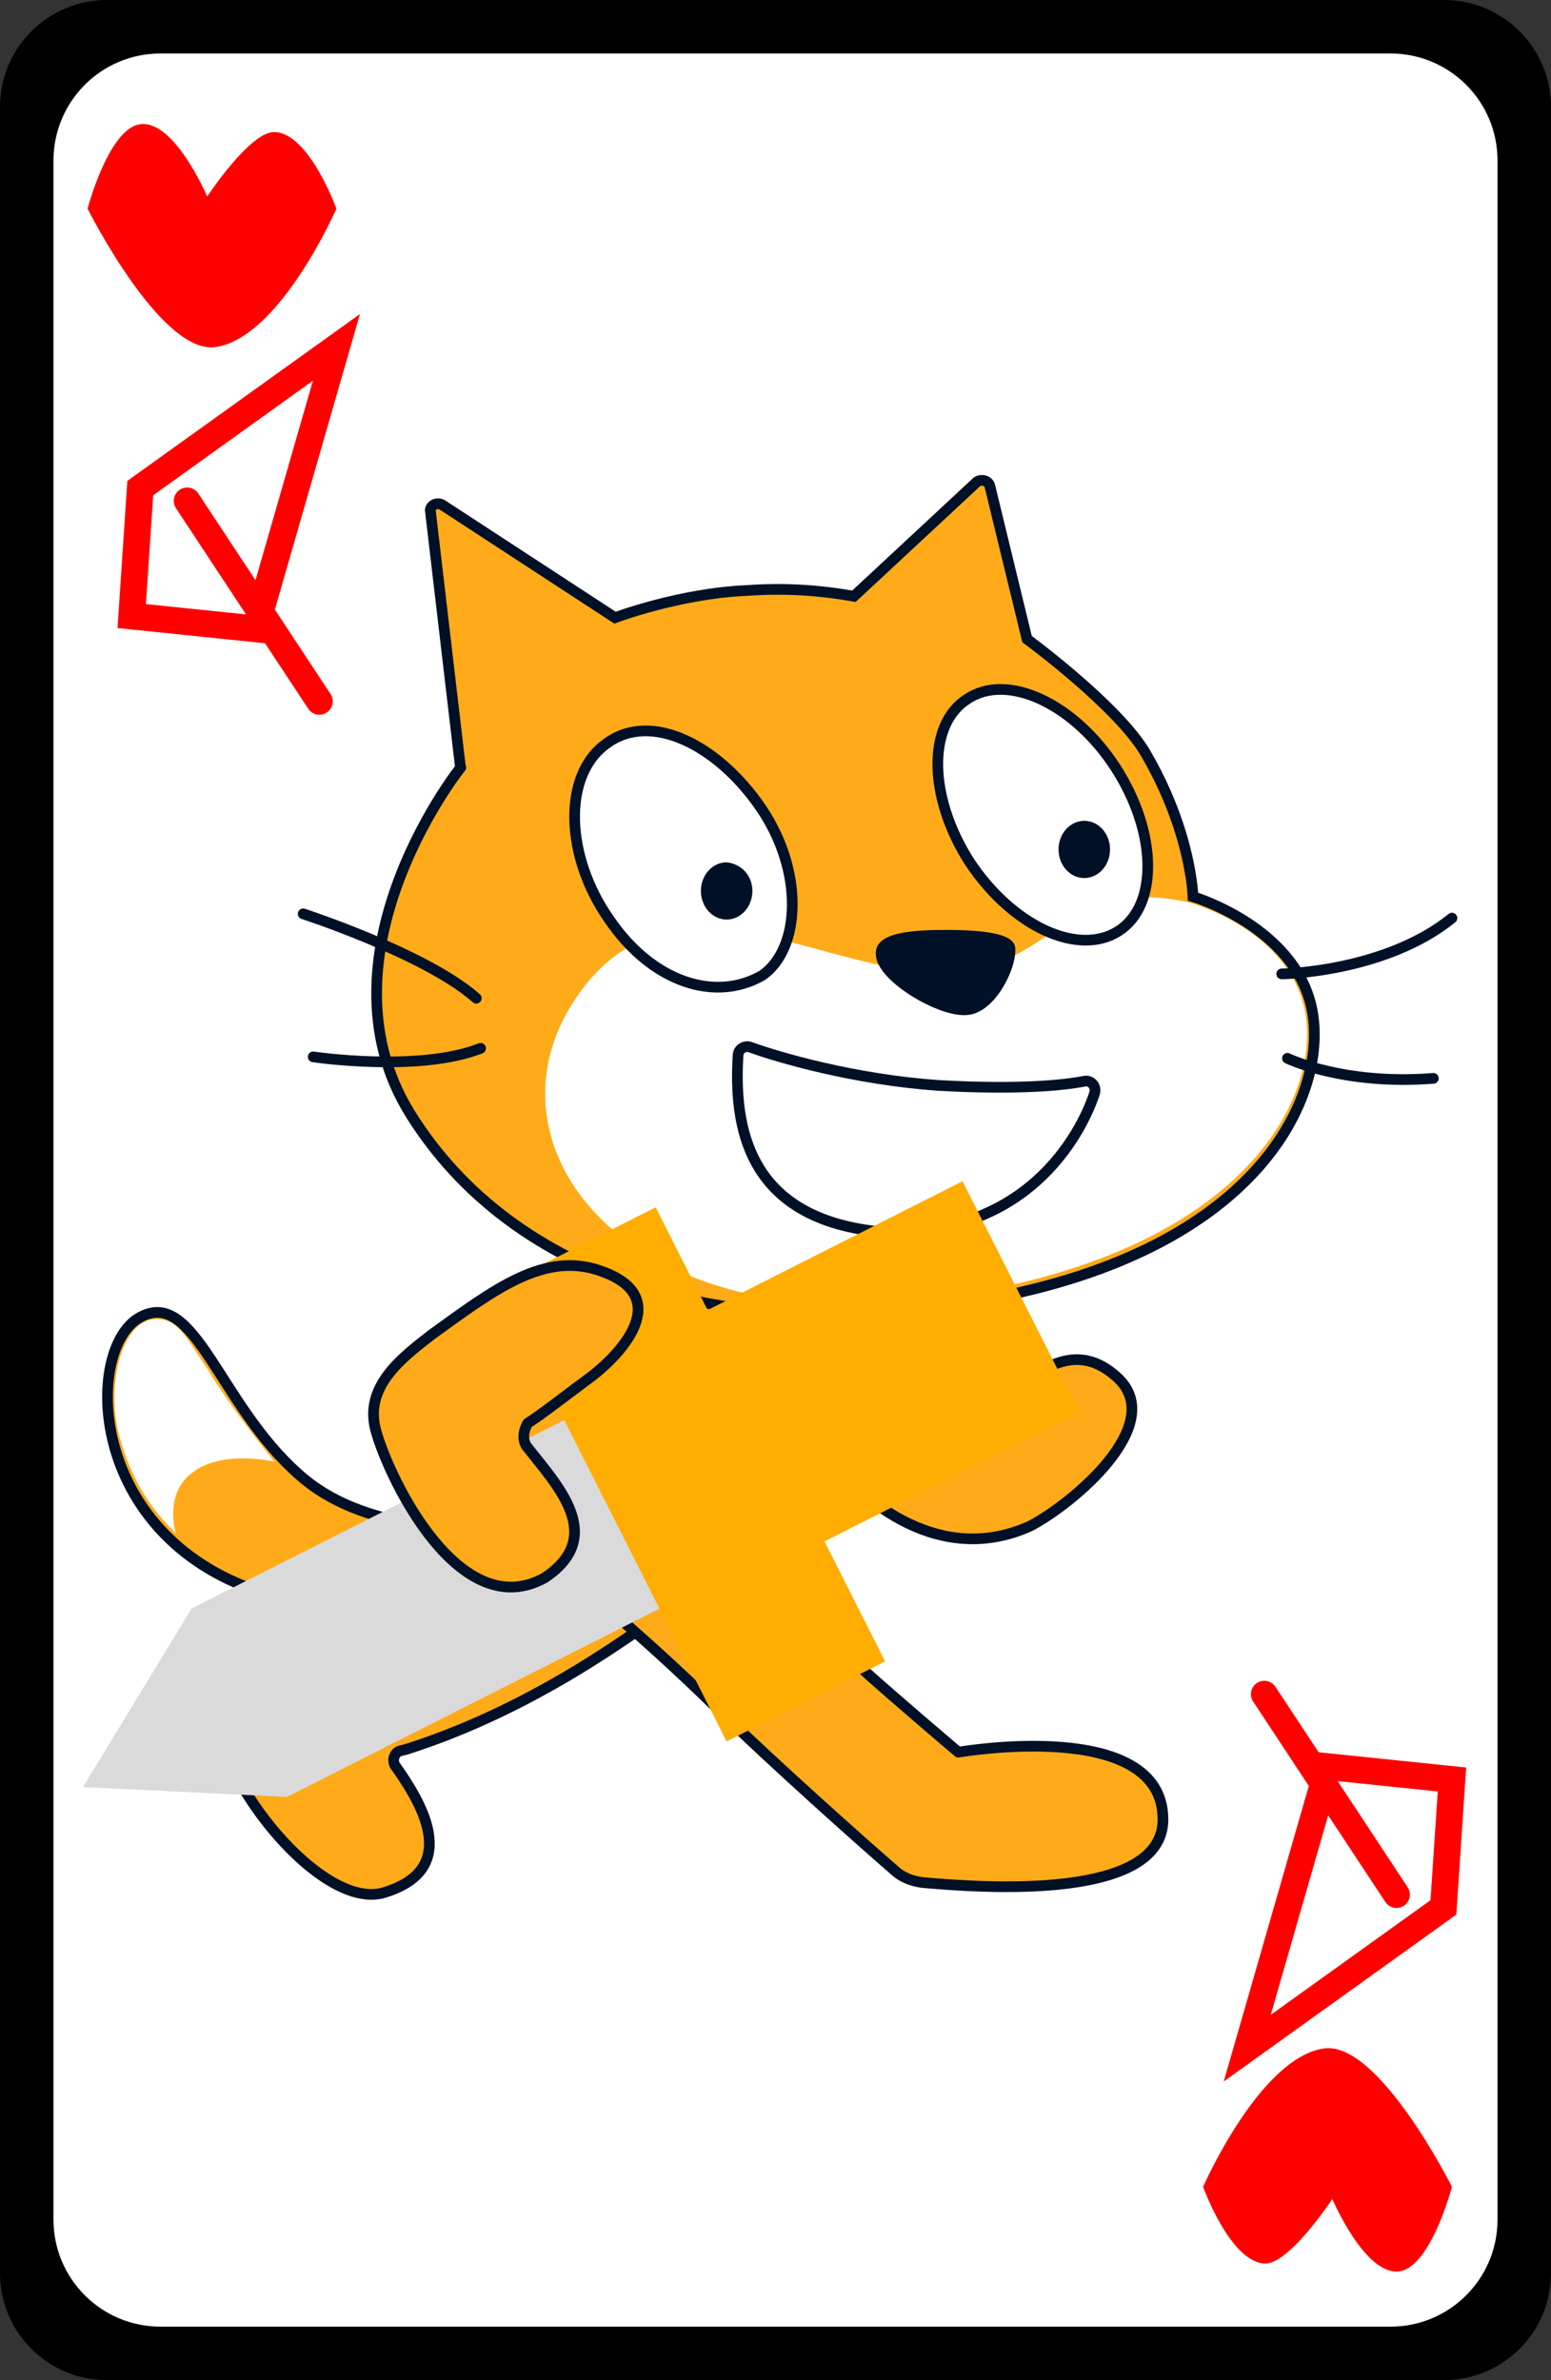 <svg version="1.1" xmlns="http://www.w3.org/2000/svg" xmlns:xlink="http://www.w3.org/1999/xlink" width="58" height="89" viewBox="0,0,58,89"><rect x="0" y="0" width="58" height="89" fill="#333333" stroke="none"/><g transform="translate(-211,-135.5)"><g data-paper-data="{&quot;isPaintingLayer&quot;:true}" stroke-miterlimit="10" stroke-dasharray="" stroke-dashoffset="0" style="mix-blend-mode: normal"><path d="M215,224.5c-2.209,0 -4,-1.791 -4,-4v-81c0,-2.209 1.791,-4 4,-4h50c2.209,0 4,1.791 4,4v81c0,2.209 -1.791,4 -4,4z" fill="#000000" fill-rule="nonzero" stroke="none" stroke-width="1" stroke-linecap="butt" stroke-linejoin="miter"/><path d="M217,222.5c-2.209,0 -4,-1.791 -4,-4v-77c0,-2.209 1.791,-4 4,-4h46c2.209,0 4,1.791 4,4v77c0,2.209 -1.791,4 -4,4z" fill="#ffffff" fill-rule="nonzero" stroke="none" stroke-width="1" stroke-linecap="butt" stroke-linejoin="miter"/><path d="M219.058,148.478c-2.046,0.288 -4.783,-5.175 -4.783,-5.175c0,0 0.793,-3.018 1.979,-3.16c1.28,-0.153 2.494,2.706 2.494,2.706c0,0 1.595,-2.421 2.506,-2.412c1.297,0.013 2.327,2.866 2.327,2.866c0,0 -2.118,4.836 -4.522,5.175z" fill="#ff0000" fill-rule="nonzero" stroke="none" stroke-width="0" stroke-linecap="butt" stroke-linejoin="miter"/><path d="M260.513,212.098c2.046,-0.288 4.783,5.175 4.783,5.175c0,0 -0.793,3.018 -1.979,3.16c-1.28,0.153 -2.494,-2.706 -2.494,-2.706c0,0 -1.595,2.421 -2.506,2.412c-1.297,-0.013 -2.327,-2.866 -2.327,-2.866c0,0 2.118,-4.836 4.522,-5.175z" fill="#ff0000" fill-rule="nonzero" stroke="none" stroke-width="0" stroke-linecap="butt" stroke-linejoin="miter"/><g fill="none" fill-rule="nonzero" stroke="#ff0000" stroke-width="1" stroke-linecap="round" stroke-linejoin="miter"><path d="M216.245,153.752l7.336,-5.263l-3.03,10.525l-4.625,-0.478z"/><path d="M217.999,154.23l4.944,7.495"/></g><g fill="none" fill-rule="nonzero" stroke="#ff0000" stroke-width="1" stroke-linecap="round" stroke-linejoin="miter"><path d="M264.977,206.824l-7.336,5.263l3.03,-10.525l4.625,0.478z"/><path d="M258.279,198.85l4.944,7.495"/></g><g fill-rule="evenodd" stroke-width="0.4"><path d="M232.021,191.016c0.428,0.214 1.337,0.695 0.053,2.514c-1.284,1.819 -4.975,2.193 -5.403,2.193c-1.658,0.053 -3.691,0.053 -5.938,-0.695c-6.527,-2.14 -6.58,-9.148 -4.494,-10.271c2.033,-1.123 2.942,3.21 5.885,5.831c1.284,1.177 2.835,1.605 4.119,1.872c1.819,0.321 5.296,-1.712 5.778,-1.444z" fill="#ffab19" stroke="#001026" stroke-linecap="round" stroke-linejoin="round"/><path d="M218.754,186.683c0.856,1.444 2.514,3.477 2.514,3.477c0,0 -1.979,-0.481 -3.103,0.428c-0.909,0.695 -0.695,1.872 -0.588,2.247c-0.695,-0.695 -1.551,-1.658 -2.086,-3.531c-0.535,-1.872 0,-4.119 1.07,-4.44c1.07,-0.214 1.337,0.588 2.193,1.819z" fill="#ffffff" stroke="none" stroke-linecap="butt" stroke-linejoin="miter"/></g><path d="M234.696,196.58c-0.963,0.642 -4.28,2.996 -8.506,4.333l-0.214,0.053c-0.214,0.053 -0.321,0.321 -0.214,0.535c0.909,1.284 2.568,3.852 -0.374,4.761c-2.835,0.909 -8.132,-6.634 -5.885,-8.613c1.016,-0.749 1.926,-0.374 2.407,-0.16c0.267,0.107 0.535,0.107 0.802,0.053c0.642,-0.214 1.819,-0.642 2.728,-1.123c2.3,-1.177 2.835,-1.658 3.905,-2.461c1.07,-0.802 3.531,-2.782 5.51,-1.07c1.712,1.444 0.749,3.049 -0.16,3.691z" fill="#ffab19" fill-rule="evenodd" stroke="#001026" stroke-width="0.4" stroke-linecap="round" stroke-linejoin="round"/><path d="M243.202,185.452c0.267,0.214 3.531,4.066 4.601,3.103c1.284,-1.123 3.049,-3.317 4.975,-1.551c1.926,1.765 -1.712,4.761 -3.263,5.564c-3.691,1.658 -6.687,-1.498 -7.329,-2.354c-0.642,-0.856 -1.765,-2.3 -1.765,-3.691c0.053,-1.498 1.872,-1.872 2.782,-1.07z" fill="#ffab19" fill-rule="evenodd" stroke="#001026" stroke-width="0.4" stroke-linecap="round" stroke-linejoin="round"/><g fill-rule="evenodd" stroke-width="0.4"><path d="M243.255,197.917c1.123,1.016 3.584,3.103 3.584,3.103c0,0 7.65,-1.337 7.65,2.514c0,2.3 -3.852,2.835 -9.041,2.354c-0.321,-0.053 -0.642,-0.16 -0.909,-0.374c-1.177,-1.016 -4.547,-4.012 -6.687,-6.099c-3.156,-3.103 -5.778,-5.136 -5.778,-5.136c-4.547,-4.44 -0.856,-6.313 0.588,-8.88c1.337,-2.193 1.926,-1.765 5.136,-1.123c1.819,0.267 2.889,0.428 4.066,0.374c1.765,-0.053 1.444,2.514 0.963,3.852c0,0 -0.749,1.979 -1.444,2.996c-0.856,1.23 -1.498,2.033 -2.14,2.514z" fill="#ffab19" stroke="#001026" stroke-linecap="round" stroke-linejoin="round"/><path d="M238.762,193.958c0,0 -0.802,-0.642 -1.658,-1.444c-1.07,-0.963 -2.14,-1.765 -1.07,-3.424c0.963,-1.284 1.872,-2.996 4.28,-1.444c2.3,1.444 1.284,2.782 1.284,2.782c-1.177,2.407 -2.835,3.531 -2.835,3.531z" fill="#ffffff" stroke="none" stroke-linecap="butt" stroke-linejoin="miter"/></g><g fill-rule="evenodd" stroke-width="0.4"><path d="M247.535,153.515c0.16,-0.107 0.428,-0.053 0.481,0.16l1.391,5.724c0,0 3.424,2.514 4.44,4.28c1.712,2.942 1.765,5.35 1.765,5.35c0,0 3.798,1.123 4.44,4.173c0.642,3.049 -1.712,8.827 -11.769,10.806c-10.057,1.979 -18.135,-0.749 -21.934,-6.848c-3.798,-6.099 2.193,-13.374 1.872,-12.946l-1.123,-9.576c-0.053,-0.214 0.214,-0.374 0.428,-0.267l6.473,4.226c0,0 2.407,-0.909 4.922,-1.016c1.498,-0.107 2.782,0 4.012,0.214z" fill="#ffab19" stroke="#001026" stroke-linecap="butt" stroke-linejoin="miter"/><path d="M255.453,169.243c0,0 3.691,0.963 4.333,4.012c0.642,3.049 -1.926,8.559 -11.876,10.485c-12.946,2.675 -19.098,-5.029 -15.514,-10.699c3.584,-5.724 9.736,-0.856 14.23,-1.177c3.852,-0.267 4.28,-3.638 8.827,-2.621z" fill="#ffffff" stroke="none" stroke-linecap="butt" stroke-linejoin="miter"/><path d="M238.601,174.967c0,-0.214 0.214,-0.374 0.428,-0.321c1.016,0.374 3.905,1.23 7.115,1.444c2.889,0.16 4.601,0 5.403,-0.16c0.267,-0.053 0.481,0.214 0.374,0.481c-0.481,1.444 -2.514,5.457 -8.132,5.136c-4.868,-0.535 -5.35,-3.959 -5.189,-6.58z" fill="#ffffff" stroke="#001026" stroke-linecap="round" stroke-linejoin="round"/><path d="M265.296,169.831c-2.514,2.033 -6.366,2.086 -6.366,2.086" fill="none" stroke="#001026" stroke-linecap="round" stroke-linejoin="round"/><path d="M264.601,175.823c-3.37,0.267 -5.457,-0.749 -5.457,-0.749" fill="none" stroke="#001026" stroke-linecap="round" stroke-linejoin="round"/><path d="M246.412,170.473c1.123,0 2.3,0.107 2.354,0.481c0.053,0.749 -0.749,2.247 -1.605,2.3c-0.963,0.107 -3.21,-1.23 -3.21,-2.086c-0.053,-0.642 1.391,-0.695 2.461,-0.695z" fill="#001026" stroke="#001026" stroke-linecap="round" stroke-linejoin="round"/><path d="M222.338,169.671c0,0 4.601,1.498 6.473,3.156" fill="none" stroke="#001026" stroke-linecap="round" stroke-linejoin="round"/><path d="M228.972,174.699c-2.3,0.909 -6.259,0.321 -6.259,0.321" fill="none" stroke="#001026" stroke-linecap="round" stroke-linejoin="round"/><g><path d="M252.724,164.214c1.551,2.407 1.605,5.136 0.107,6.099c-1.498,0.963 -3.959,-0.16 -5.564,-2.568c-1.551,-2.407 -1.605,-5.136 -0.107,-6.099c1.498,-1.016 4.012,0.16 5.564,2.568z" fill="#ffffff" stroke="#001026" stroke-linecap="round" stroke-linejoin="round"/><path d="M252.51,167.263c0,0.588 -0.428,1.07 -0.963,1.07c-0.535,0 -0.963,-0.481 -0.963,-1.07c0,-0.588 0.428,-1.07 0.963,-1.07c0.535,0 0.963,0.481 0.963,1.07" fill="#001026" stroke="none" stroke-linecap="butt" stroke-linejoin="miter"/></g><g><path d="M239.457,165.712c1.605,2.354 1.498,5.243 0.053,6.259c-1.765,1.016 -4.119,0.267 -5.724,-2.086c-1.658,-2.354 -1.765,-5.403 -0.107,-6.58c1.658,-1.23 4.173,0.053 5.778,2.407z" fill="#ffffff" stroke="#001026" stroke-linecap="round" stroke-linejoin="round"/><path d="M239.136,168.815c0,0.588 -0.428,1.07 -0.963,1.07c-0.535,0 -0.963,-0.481 -0.963,-1.07c0,-0.588 0.428,-1.07 0.963,-1.07c0.535,0.053 0.963,0.481 0.963,1.07" fill="#001026" stroke="none" stroke-linecap="butt" stroke-linejoin="miter"/></g></g><g data-paper-data="{&quot;index&quot;:null}" fill-rule="nonzero" stroke-linecap="butt" stroke-linejoin="miter"><g><path d="M248.636,189.095l-26.907,13.597l-7.626,-0.369l4.064,-6.678l26.907,-13.597z" fill="#dadada" stroke="none" stroke-width="0.4"/><path d="M244.098,197.622l-5.926,2.995l-8.579,-16.977l5.926,-2.995z" fill="#ffad00" stroke="#000000" stroke-width="0"/></g><path d="M251.366,188.319l-10.25,5.18l-4.371,-8.649l10.25,-5.18z" fill="#ffad00" stroke="#000000" stroke-width="0"/></g><path d="M230.684,189.571c1.177,1.498 2.996,3.37 0.695,4.922c-3.156,1.765 -5.778,-3.584 -6.313,-5.457c-0.481,-1.658 0.909,-2.728 2.086,-3.638c2.3,-1.658 4.226,-3.156 6.366,-2.354c2.675,0.963 0.749,3.103 -0.588,4.066c-0.802,0.588 -1.605,1.23 -2.193,1.605c-0.16,0.267 -0.214,0.588 -0.053,0.856z" fill="#ffab19" fill-rule="evenodd" stroke="#001026" stroke-width="0.4" stroke-linecap="round" stroke-linejoin="round"/></g></g></svg>